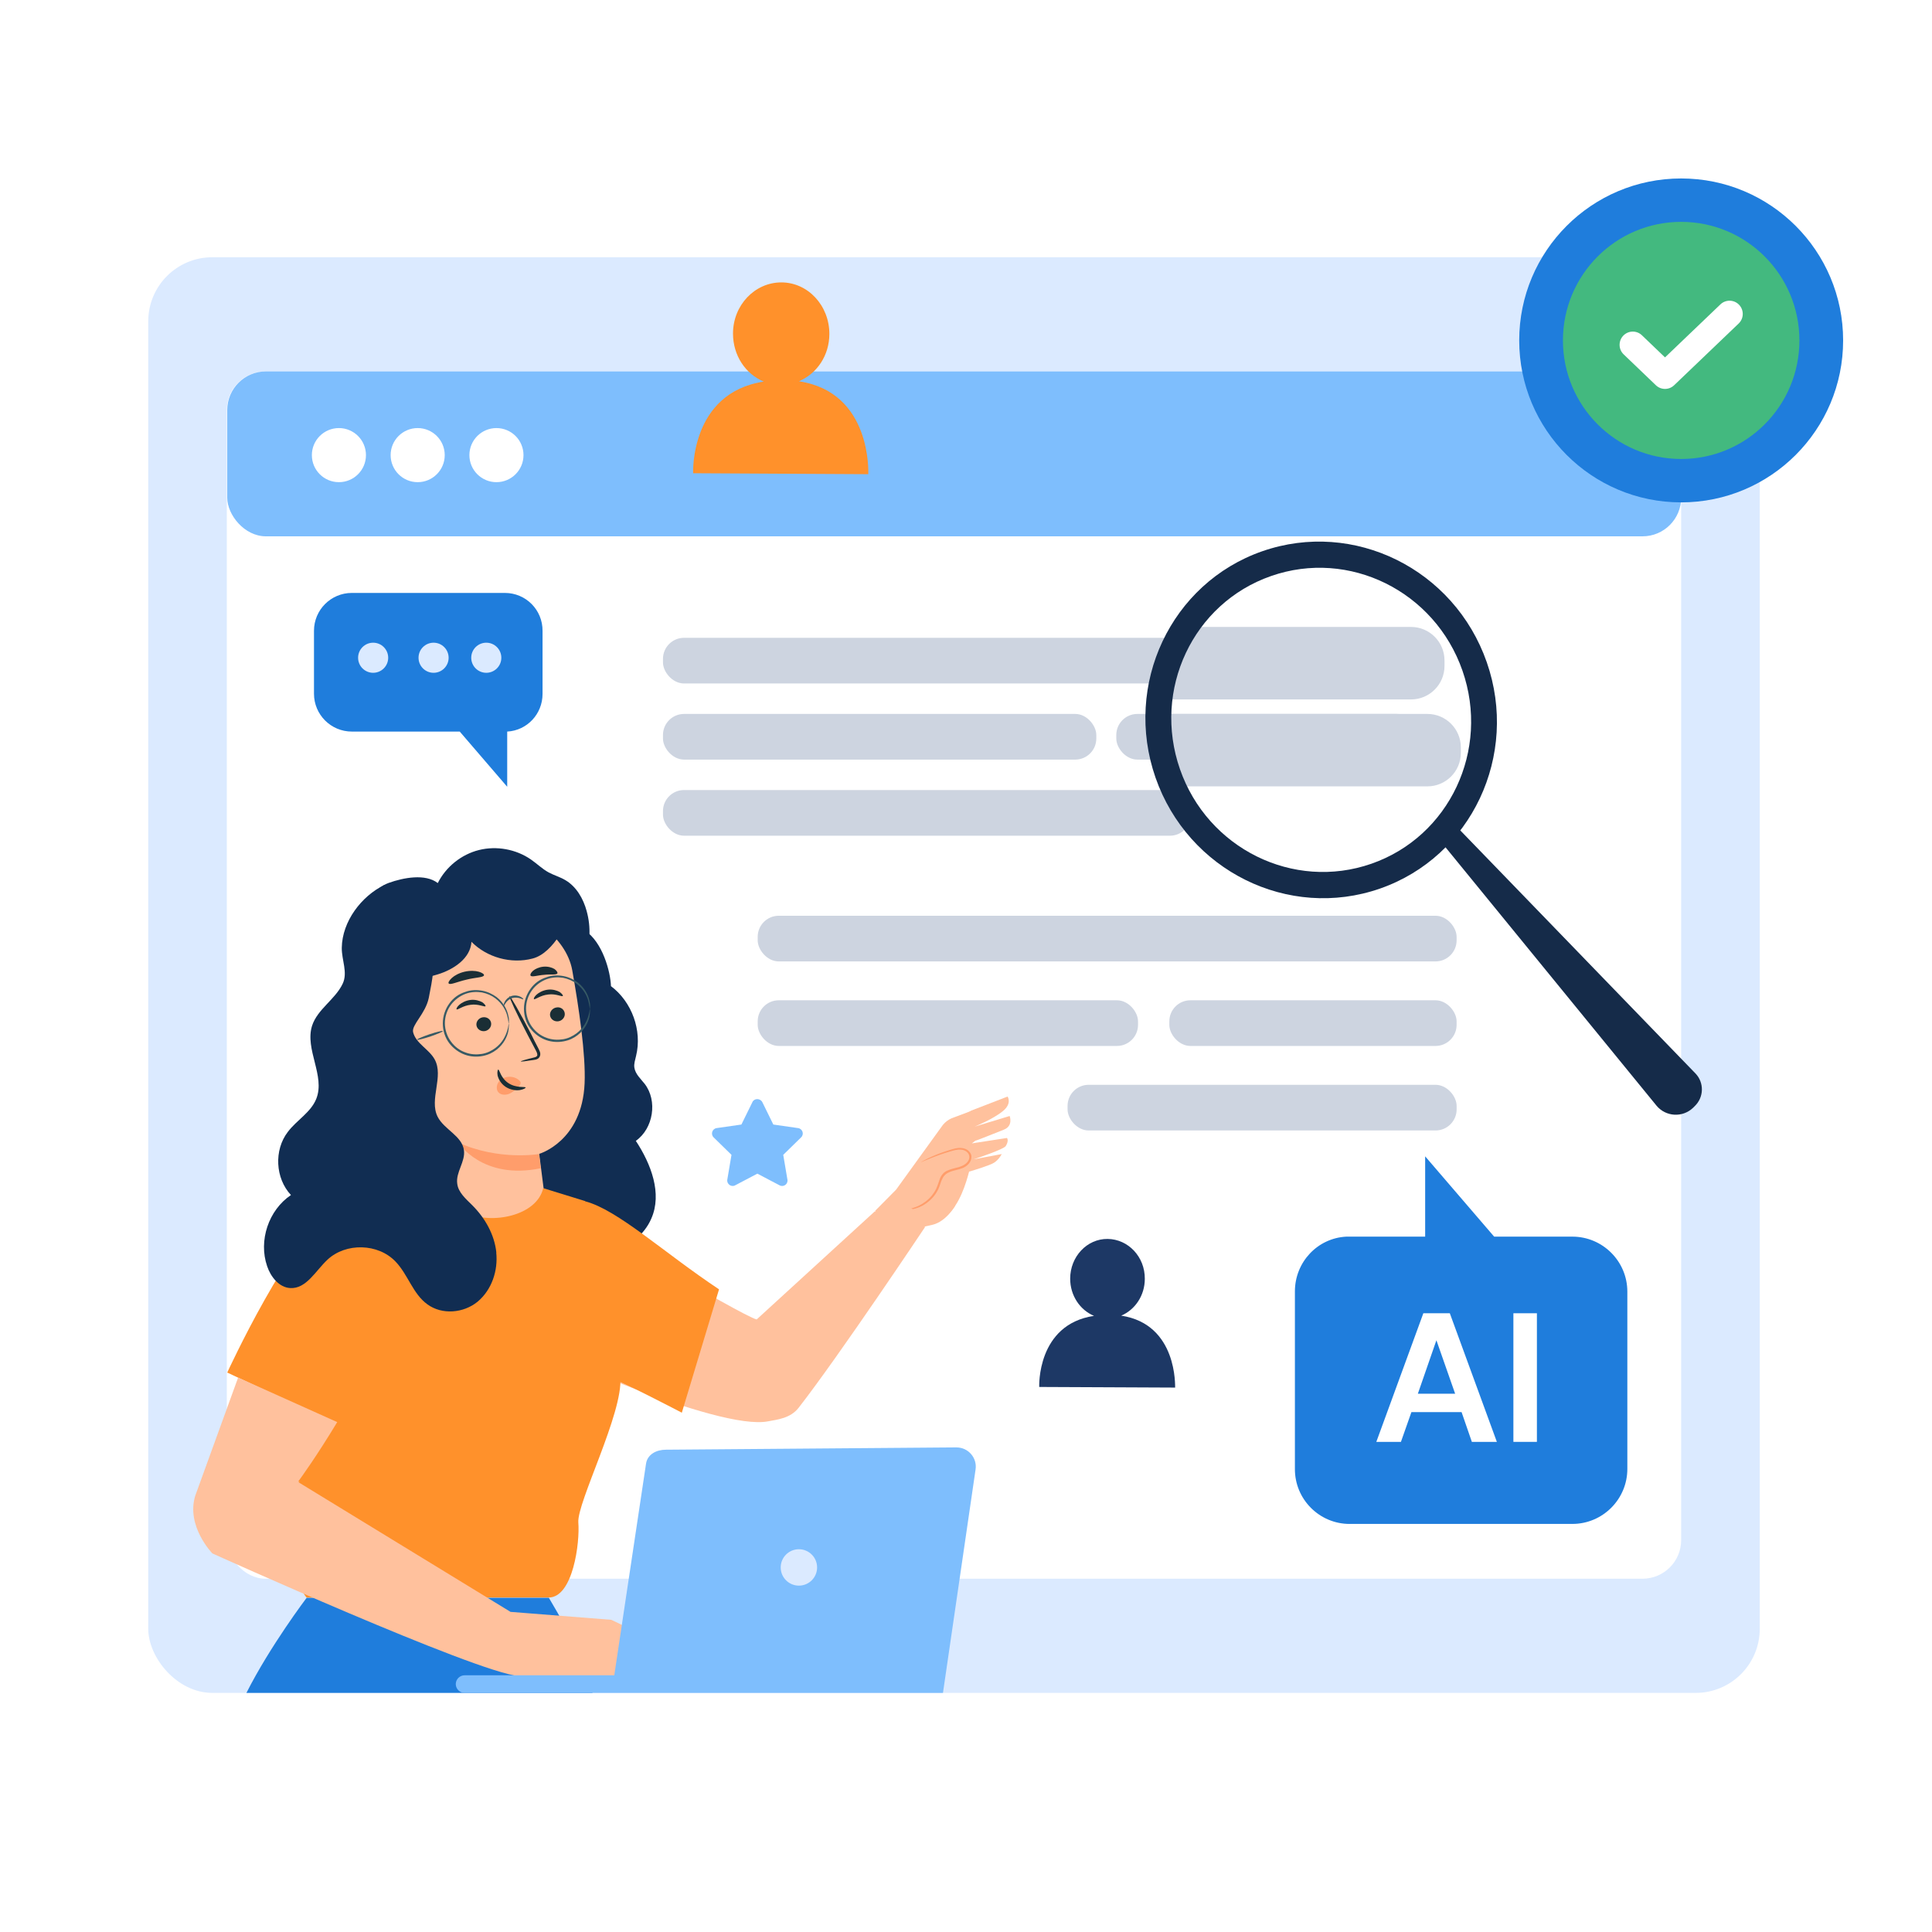 <?xml version="1.0" encoding="UTF-8"?> <svg xmlns="http://www.w3.org/2000/svg" version="1.1" viewBox="0 0 1000 1000"><defs><style> .cls-1 { fill: #7ebefd; } .cls-2 { fill: #152b49; } .cls-3 { fill: #43b97f; } .cls-4, .cls-5 { fill: #fff; } .cls-5 { fill-rule: evenodd; } .cls-6 { fill: #1a2e35; } .cls-7 { fill: #ff912b; } .cls-8 { isolation: isolate; } .cls-9 { fill: #375a64; } .cls-10 { fill: #1d3865; } .cls-11 { fill: #112d52; } .cls-12 { fill: #cdd4e0; } .cls-13 { fill: #ffc19d; } .cls-14 { fill: #ff9d6b; } .cls-15 { fill: #dbeaff; } .cls-16 { fill: #1f7ddc; } </style></defs><g><g id="Layer_1"><rect class="cls-4" width="1000" height="1000"></rect><g><g class="cls-8"><rect class="cls-15" x="76.73" y="133.15" width="834.11" height="743.09" rx="33.16" ry="33.16"></rect></g><rect class="cls-4" x="117.4" y="192.24" width="752.77" height="624.9" rx="20" ry="20"></rect><rect class="cls-1" x="117.62" y="192.24" width="752.55" height="85.36" rx="20" ry="20"></rect></g><g><g><path class="cls-11" d="M303.66,471.57c-1.73-6.39-5.3-12.66-11.04-16.02-2.71-1.62-5.84-2.49-8.66-4-3.36-1.84-6.06-4.55-9.2-6.71-7.68-5.3-17.75-7.14-26.84-4.87s-17.1,8.66-21.32,17.1c-6.49-4.98-17.75-2.81-25.33-.11-7.68,2.71-14.07,11.9-15.91,19.81l35.93,10.82c7.14,7.9,15.15,15.15,24.57,20.24,9.42,5.09,20.24,7.79,30.74,6.17,10.5-1.62,20.56-7.9,25.33-17.42,3.79-7.58,4-16.78,1.73-25Z"></path><path class="cls-11" d="M329.1,590.51c9.09-6.39,11.36-20.78,4.55-29.55-2.06-2.6-4.76-4.98-5.3-8.33-.32-2.06.43-4,.87-6.06,3.25-13.2-2.16-28.03-12.99-36.15-.22-7.36-4.33-22.94-13.64-28.9l-42.43,5.95c1.95,44.7,1.84,89.5-.43,134.2-.32,6.82-.54,14.18,3.14,20.02,5.3,8.12,16.45,9.85,26.08,10.07,9.31.22,18.83-.11,27.6-3.25s16.88-9.2,20.56-17.75c5.74-12.99-.11-28.25-8.01-40.26Z"></path><path class="cls-13" d="M199.66,500.04l-1.3-9.52,56.06-17.53c17.42-3.9,38.64,11.58,41.78,29.22,3.46,19.59,7.03,43.51,6.39,58.55-1.3,30.09-23.49,36.47-23.49,36.47l2.27,17.86c2.27,18.07-10.5,34.52-28.46,36.91h0c-17.97,2.27-34.52-10.39-36.91-28.36l-16.34-123.6Z"></path><path class="cls-6" d="M292.3,524.39c.32,1.95-1.19,3.9-3.25,4.22-2.06.32-4-.97-4.33-2.92s1.19-3.9,3.25-4.22c2.06-.43,4,.87,4.33,2.92Z"></path><path class="cls-6" d="M291.32,515.51c-.43.54-3.57-1.3-7.58-.76-4.11.43-6.82,2.81-7.36,2.38-.22-.22.11-1.19,1.3-2.27s3.25-2.27,5.84-2.6c2.49-.32,4.76.43,6.17,1.19,1.3.97,1.84,1.84,1.62,2.06Z"></path><path class="cls-6" d="M254.2,529.47c.32,1.95-1.19,3.9-3.25,4.22-2.06.32-4-.97-4.33-2.92s1.19-3.9,3.25-4.22c2.16-.32,4,.97,4.33,2.92Z"></path><path class="cls-6" d="M251.28,520.82c-.43.54-3.57-1.3-7.58-.76-4.11.43-6.82,2.81-7.36,2.38-.22-.22.11-1.19,1.3-2.27s3.25-2.27,5.84-2.6c2.49-.32,4.76.43,6.17,1.19,1.3.97,1.84,1.84,1.62,2.06Z"></path><path class="cls-6" d="M269.57,549.39c0-.22,2.49-.97,6.49-1.95,1.08-.22,1.95-.54,2.06-1.3s-.43-1.84-1.08-3.03c-1.3-2.38-2.6-4.98-4-7.58-5.63-10.82-9.74-19.7-9.31-19.91.43-.22,5.3,8.33,10.93,19.16,1.3,2.71,2.6,5.19,3.9,7.68.54,1.19,1.41,2.38.97,4-.22.76-.87,1.52-1.52,1.73-.65.32-1.19.32-1.73.43-4.11.65-6.6.97-6.71.76Z"></path><path class="cls-14" d="M278.99,597.33s-20.78,3.57-41.78-5.95c0,0,12.34,19.59,42.64,13.31l-.87-7.36Z"></path><path class="cls-14" d="M269.03,559.45c-1.73-1.73-4.33-2.49-6.93-1.95-1.73.43-3.46,1.41-4.33,3.03-.87,1.52-.87,3.68.22,4.87,1.3,1.41,3.57,1.52,5.52.76,1.84-.76,3.46-2.27,4.87-3.68.43-.43.76-.87.97-1.3.22-.54.22-1.19-.22-1.52"></path><path class="cls-6" d="M257.88,553.61c.65-.11,1.19,4.33,5.3,7.03s8.77,1.62,8.87,2.27c.11.22-.97.97-2.92,1.3-1.95.32-4.87,0-7.36-1.62s-3.79-4.11-4.22-5.95c-.32-1.84.11-3.03.32-3.03Z"></path><path class="cls-6" d="M250.52,504.8c-.32,1.19-4.44,1.08-9.09,2.27-4.76,1.08-8.44,2.92-9.2,1.95-.32-.43.22-1.52,1.62-2.81s3.79-2.6,6.6-3.25,5.52-.54,7.36,0,2.81,1.3,2.71,1.84Z"></path><path class="cls-6" d="M288.51,503.82c-.65.97-3.57.32-6.93.76-3.36.22-6.17,1.3-6.93.43-.32-.43,0-1.41,1.19-2.49,1.08-.97,3.14-1.95,5.41-2.16,2.38-.22,4.44.43,5.74,1.19,1.19.87,1.73,1.84,1.52,2.27Z"></path><path class="cls-11" d="M206.04,470.38c-5.84,1.95-12.34,17.75-10.71,23.59,1.73,5.84,7.14,10.17,13.1,11.58,5.95,1.52,12.23.65,18.07-1.19,8.23-2.49,16.99-8.23,17.53-16.88,8.01,8.12,20.56,11.58,31.6,8.66,11.04-2.81,19.26-19.81,22.4-30.84l-91.99,5.09Z"></path><path class="cls-9" d="M263.29,529.69c-.11,0-.11-1.52-.76-4s-2.38-6.17-6.17-8.98c-1.84-1.41-4.22-2.49-6.93-3.03-2.71-.43-5.63-.32-8.55.76-2.81,1.08-5.52,3.03-7.47,5.63s-3.14,6.06-3.14,9.52,1.19,6.93,3.14,9.52c1.95,2.71,4.65,4.65,7.47,5.63,2.81,1.08,5.84,1.19,8.55.76,2.71-.43,4.98-1.62,6.93-3.03,3.79-2.81,5.41-6.49,6.17-8.98.76-2.27.65-3.79.76-3.79,0,0,.11.32.11,1.08s-.11,1.73-.32,3.03c-.54,2.6-2.16,6.49-6.06,9.52-1.95,1.52-4.33,2.71-7.25,3.25-2.81.54-6.06.43-9.09-.65s-5.95-3.14-8.12-5.95c-2.16-2.81-3.36-6.49-3.36-10.28s1.3-7.47,3.36-10.28c2.06-2.92,4.98-4.98,8.12-5.95,3.03-1.19,6.28-1.19,9.09-.65s5.3,1.84,7.25,3.25c3.9,3.03,5.52,6.93,6.06,9.52.32,1.3.43,2.38.32,3.03,0,.76,0,1.08-.11,1.08Z"></path><path class="cls-9" d="M305.29,522.11c-.11,0-.11-1.52-.76-4s-2.38-6.17-6.17-8.98c-1.84-1.41-4.22-2.49-6.93-3.03-2.71-.43-5.63-.32-8.55.76-2.81,1.08-5.52,2.92-7.47,5.63-1.95,2.6-3.14,6.06-3.14,9.52s1.19,6.93,3.14,9.52c1.95,2.71,4.65,4.65,7.47,5.63,2.81,1.08,5.84,1.19,8.55.76,2.71-.43,4.98-1.62,6.93-3.03,3.79-2.81,5.41-6.49,6.17-8.98.76-2.27.65-3.79.76-3.79,0,0,.11.32.11,1.08s-.11,1.73-.32,3.03c-.54,2.6-2.16,6.49-6.06,9.52-1.95,1.52-4.33,2.71-7.25,3.25-2.81.54-6.06.43-9.09-.65s-5.95-3.14-8.12-5.95-3.36-6.49-3.36-10.28,1.3-7.47,3.36-10.28c2.06-2.92,4.98-4.98,8.12-5.95,3.03-1.19,6.28-1.19,9.09-.65s5.3,1.84,7.25,3.25c3.9,3.03,5.52,6.93,6.06,9.52.32,1.3.43,2.38.32,3.03,0,.76,0,1.08-.11,1.08Z"></path><path class="cls-9" d="M260.8,520.49c-.11,0-.22-.76.43-1.95.54-1.08,1.73-2.38,3.57-3.03,1.84-.54,3.68-.11,4.65.43,1.08.54,1.52,1.19,1.41,1.3s-.76-.22-1.73-.54-2.49-.54-4-.11c-1.52.43-2.6,1.52-3.25,2.38-.65.87-.87,1.52-1.08,1.52Z"></path><path class="cls-9" d="M229.2,533.69c.11.32-2.81,1.52-6.49,2.81-3.68,1.19-6.71,1.95-6.82,1.62-.11-.32,2.81-1.52,6.49-2.81,3.68-1.19,6.71-1.95,6.82-1.62Z"></path></g><g><path class="cls-13" d="M519.68,584.67c4.87-1.95,2.92-7.03,2.92-7.03l-18.18,5.52s9.63-3.9,14.61-8.01c4.98-4,2.49-7.58,2.49-7.58l-18.72,7.25-10.61,6.28-26.52,40.59s20.78,10.17,24.46,7.25c6.49-5.19,9.96-16.67,11.47-22.51,2.6-.76,10.82-3.25,12.99-4.65,2.6-1.73,3.9-4.44,3.9-4.44l-14.5,2.71c2.06-.65,15.48-5.19,16.56-6.82,1.84-2.92.65-4.22.65-4.22l-18.18,2.81,1.84-1.41c0,.22,10.17-3.9,14.83-5.74Z"></path><path class="cls-13" d="M452.8,626.99l-61.15,55.95c-7.58-1.73-100.65-57.36-100.65-57.36l-14.72,71.54s95.24,43.83,121.43,38.53c4.33-.87,11.36-1.41,15.69-7.03,21-26.95,65.48-93.62,65.48-93.62l-26.08-8.01Z"></path><path class="cls-13" d="M494.36,624.17l-11.04-5.3,8.01-14.39,6.28-13.2,9.63-17.97-14.72,5.52c-1.73.76-3.25,1.95-4.44,3.36l-24.24,33.55-10.82,10.93,10.39,27.92,12.23-19.05,7.14-1.62c7.03-1.73,11.58-9.74,11.58-9.74Z"></path><path class="cls-14" d="M471.63,625.58c0-.11.97-.32,2.71-.97,1.62-.65,4-1.84,6.39-4.11,1.19-1.08,2.27-2.49,3.25-4.11s1.52-3.46,2.27-5.63c.32-1.08.87-2.16,1.62-3.03.76-.97,1.84-1.62,3.03-2.06,2.27-.97,4.76-1.19,6.93-2.16,1.08-.43,2.06-1.08,2.81-1.95.76-.87,1.19-1.95,1.08-2.92-.11-2.06-2.27-3.46-4.22-3.57-2.06-.22-4,.43-5.84.97s-3.57,1.08-5.09,1.62c-3.03,1.08-5.52,2.06-7.25,2.81-1.73.76-2.6,1.08-2.6,1.08,0-.11.87-.54,2.49-1.41s4-1.95,7.14-3.14c1.52-.54,3.25-1.19,5.09-1.73s3.9-1.3,6.17-1.08c1.19.11,2.38.43,3.36,1.19.97.76,1.84,1.95,1.84,3.25.11,2.81-2.16,4.98-4.55,5.95s-4.87,1.19-6.93,2.16c-1.08.43-1.95,1.08-2.6,1.84-.65.76-1.08,1.73-1.52,2.71-.65,1.95-1.3,4.11-2.38,5.74-.97,1.73-2.27,3.14-3.46,4.22-2.49,2.27-4.98,3.46-6.71,4-.87.32-1.62.43-2.06.54-.65-.22-.97-.22-.97-.22Z"></path></g><g><path class="cls-16" d="M284.07,826.99h-125.33s-18.96,25-31.18,49.24h179.05c3.57-5.74-22.54-49.24-22.54-49.24Z"></path><path class="cls-7" d="M321.09,713.03c-4.22-56.06-18.18-91.34-18.18-91.34l-21.75-6.71h0c-3.25,14.29-26.62,19.05-39.94,12.77l-14.07-7.36c-45.13-6.82-42.86-3.03-53.25,3.25-9.09,5.41-8.23,46.1-8.23,46.1,0,0-22.51,106.06-21.32,123.05,1.19,16.99,14.29,34.09,14.29,34.09h125.33c12.66,0,16.23-28.57,15.37-38.85-.76-10.28,23.16-56.6,21.75-75Z"></path><path class="cls-7" d="M117.62,710.43l63.1,29.65s25.76-56.93,27.92-64.72c2.16-7.79,9.2-20.13,2.06-36.36-7.14-16.23-26.19-22.19-36.8-15.26-23.59,15.48-56.28,86.69-56.28,86.69Z"></path><path class="cls-7" d="M316.11,713.46c2.92,0,36.8,17.75,36.8,17.75l19.26-63.85c-28.79-19.16-52.38-41.13-69.27-45.56l8.87,52.71,4.33,38.96Z"></path><path class="cls-11" d="M256.91,648.31c-.97-9.31-5.84-17.86-12.45-24.46-3.25-3.25-7.25-6.6-7.79-11.15-.87-5.95,4.33-11.47,3.46-17.42-1.08-7.47-10.28-10.61-13.64-17.32-4.44-8.98,3.36-20.78-1.52-29.65-2.92-5.3-9.74-8.23-11.15-14.07-.87-3.79,6.39-9.42,8.12-17.75,3.79-18.62,5.74-33.12-12.34-43.94l-10.61-14.5c-11.9,5.74-21.86,18.83-22.08,32.47-.11,6.39,3.25,12.88.43,18.72-3.9,8.12-12.99,13.1-15.8,21.65-3.9,12.23,6.93,25.97,2.16,37.88-2.81,7.03-10.17,11.04-14.72,17.1-7.25,9.42-6.49,24.03,1.62,32.68-11.58,7.79-16.88,23.59-12.34,36.8,1.84,5.52,6.17,11.04,12.01,11.36,8.33.43,13.1-8.98,19.26-14.72,9.52-8.87,26.19-8.44,35.17.97,6.49,6.71,8.98,16.78,16.56,22.19,7.58,5.52,18.72,4.55,25.97-1.41,7.36-6.17,10.61-16.13,9.63-25.43Z"></path></g><path class="cls-13" d="M316.42,838.41l-52.17-4.11-109.85-67.15c.43-.08.67-.15.67-.23.02-.06-.21-.13-.65-.18,1.38-1.88,9.33-12.8,20.13-30.66l-51.3-23.05-22.19,61.15c-4.87,15.8,8.87,29.87,8.87,29.87,0,0,135.75,61.34,158.54,63.48l43.72.63,23.06.45,7.9-17.42-26.73-12.77Z"></path><g><path class="cls-1" d="M495.12,749.17l-150.44,1.19c-4.87,0-9.52,2.38-10.28,7.14l-16.45,109.63h-77.49c-2.49,0-4.55,2.06-4.55,4.55s2.06,4.55,4.55,4.55h247.62l16.88-115.69c.87-5.95-3.79-11.36-9.85-11.36Z"></path><circle class="cls-15" cx="413.51" cy="811.3" r="9.42"></circle></g></g><g><circle class="cls-16" cx="870.17" cy="176.2" r="83.83"></circle><g><path class="cls-3" d="M870.17,237.57c33.8,0,61.2-27.47,61.2-61.37s-27.4-61.37-61.2-61.37-61.2,27.47-61.2,61.37,27.4,61.37,61.2,61.37Z"></path><path class="cls-5" d="M900.16,157.77c2.6,2.74,2.5,7.07-.23,9.68l-33.41,31.96c-2.64,2.53-6.8,2.52-9.43,0l-16.68-15.98c-2.73-2.61-2.82-6.95-.22-9.68,2.61-2.73,6.93-2.83,9.66-.22l11.96,11.46,28.69-27.45c2.73-2.61,7.05-2.51,9.66.23Z"></path></g></g><path class="cls-7" d="M413.52,197.35c9.26-3.9,15.76-13.32,15.76-24.53,0-14.62-11.05-26.65-24.86-26.65s-25.02,11.86-25.02,26.48c0,11.37,6.5,20.96,15.92,24.86-38.34,5.85-36.56,47.44-36.56,47.44l90.66.49c0-.16,2.11-42.41-35.91-48.09Z"></path><circle class="cls-4" cx="175.42" cy="235.57" r="14"></circle><circle class="cls-4" cx="216.19" cy="235.57" r="14"></circle><circle class="cls-4" cx="256.96" cy="235.57" r="14"></circle><path class="cls-16" d="M698.59,788.78h115.26c15.69,0,28.46-12.77,28.46-28.46v-91.78c0-15.69-12.77-28.46-28.46-28.46h-40.48s-35.71-41.56-35.71-41.56v41.56s-40.8,0-40.8,0c-14.94.76-26.62,13.2-26.62,28.36v91.78c-.11,15.8,12.66,28.57,28.36,28.57Z"></path><g><path class="cls-4" d="M712.38,746.31l24.34-66.57h13.7l24.35,66.57h-12.94l-5.32-15.41h-25.96l-5.43,15.41h-12.74ZM733.88,721.39h19.3l-9.7-27.68-9.6,27.68Z"></path><path class="cls-4" d="M783.33,746.31v-66.57h12.17v66.57h-12.17Z"></path></g><rect class="cls-12" x="343.15" y="330.13" width="393.72" height="23.64" rx="10.92" ry="10.92"></rect><rect class="cls-12" x="343.15" y="369.53" width="224.3" height="23.64" rx="10.92" ry="10.92"></rect><rect class="cls-12" x="577.79" y="369.53" width="156.01" height="23.64" rx="10.92" ry="10.92"></rect><path class="cls-12" d="M597.8,369.53h141.01c9.56,0,17.32,7.76,17.32,17.32v2.85c0,9.56-7.76,17.32-17.32,17.32h-128.82c-6.73,0-12.19-5.46-12.19-12.19v-25.29h0Z"></path><rect class="cls-12" x="343.15" y="408.92" width="273.33" height="23.64" rx="10.92" ry="10.92"></rect><rect class="cls-12" x="392.18" y="473.99" width="361.76" height="23.64" rx="10.92" ry="10.92"></rect><rect class="cls-12" x="392.18" y="517.74" width="196.86" height="23.64" rx="10.92" ry="10.92"></rect><rect class="cls-12" x="605.24" y="517.74" width="148.7" height="23.64" rx="10.92" ry="10.92"></rect><rect class="cls-12" x="552.57" y="561.49" width="201.38" height="23.64" rx="10.92" ry="10.92"></rect><path class="cls-12" d="M612.04,324.5h118.29c9.57,0,17.34,7.77,17.34,17.34v2.85c0,9.57-7.77,17.34-17.34,17.34h-125.03c-1.61,0-2.91-1.3-2.91-2.91v-24.96c0-5.33,4.33-9.65,9.65-9.65Z"></path><g><path class="cls-2" d="M744.1,433.54l113.29,138.73c4.78,5.79,13.46,6.33,18.92,1.14l.88-.88c4.78-4.58,4.98-12.18.34-16.96l-125.2-129.38-8.21,7.34Z"></path><path class="cls-2" d="M598.1,402.51c16.83,48.2,68.79,73.91,116.18,57.42,47.32-16.49,72.09-69,55.26-117.19-16.83-48.2-68.79-73.91-116.18-57.42-47.32,16.49-72.03,69-55.26,117.19ZM756.96,347.11c14.34,41.13-6.73,85.89-47.12,99.96-40.39,14.07-84.75-7.81-99.09-48.94-14.34-41.13,6.73-85.89,47.12-99.96,40.39-14.14,84.75,7.81,99.09,48.94Z"></path></g><g><path class="cls-16" d="M261.33,306.9h-79.22c-10.82,0-19.59,8.77-19.59,19.59v32.58c0,10.82,8.77,19.59,19.59,19.59h55.85l24.57,28.57v-28.57c10.28-.54,18.29-9.09,18.29-19.48v-32.58c.11-10.93-8.66-19.7-19.48-19.7Z"></path><circle class="cls-15" cx="193.14" cy="340.45" r="7.79"></circle><circle class="cls-15" cx="224.42" cy="340.45" r="7.79"></circle><circle class="cls-15" cx="251.7" cy="340.45" r="7.79"></circle></g><path class="cls-1" d="M389.46,570.43l-5.71,11.63-12.81,1.84c-2.3.33-3.22,3.15-1.58,4.79l9.26,9.06-2.17,12.81c-.39,2.3,2.04,4.07,4.07,2.96l11.49-6.04,11.49,6.04c2.1,1.12,4.47-.66,4.07-2.96l-2.17-12.81,9.26-9.06c1.71-1.64.72-4.47-1.58-4.79l-12.81-1.84-5.71-11.63c-1.12-2.04-4.14-2.04-5.12,0Z"></path><path class="cls-10" d="M580.32,680.99c7.14-3.03,12.23-10.39,12.23-19.05.11-11.36-8.55-20.56-19.26-20.67-10.71-.11-19.37,9.2-19.37,20.56,0,8.77,5.09,16.23,12.34,19.26-29.76,4.44-28.36,36.8-28.36,36.8l70.35.32c-.11-.11,1.52-32.79-27.92-37.23Z"></path></g></g></svg> 